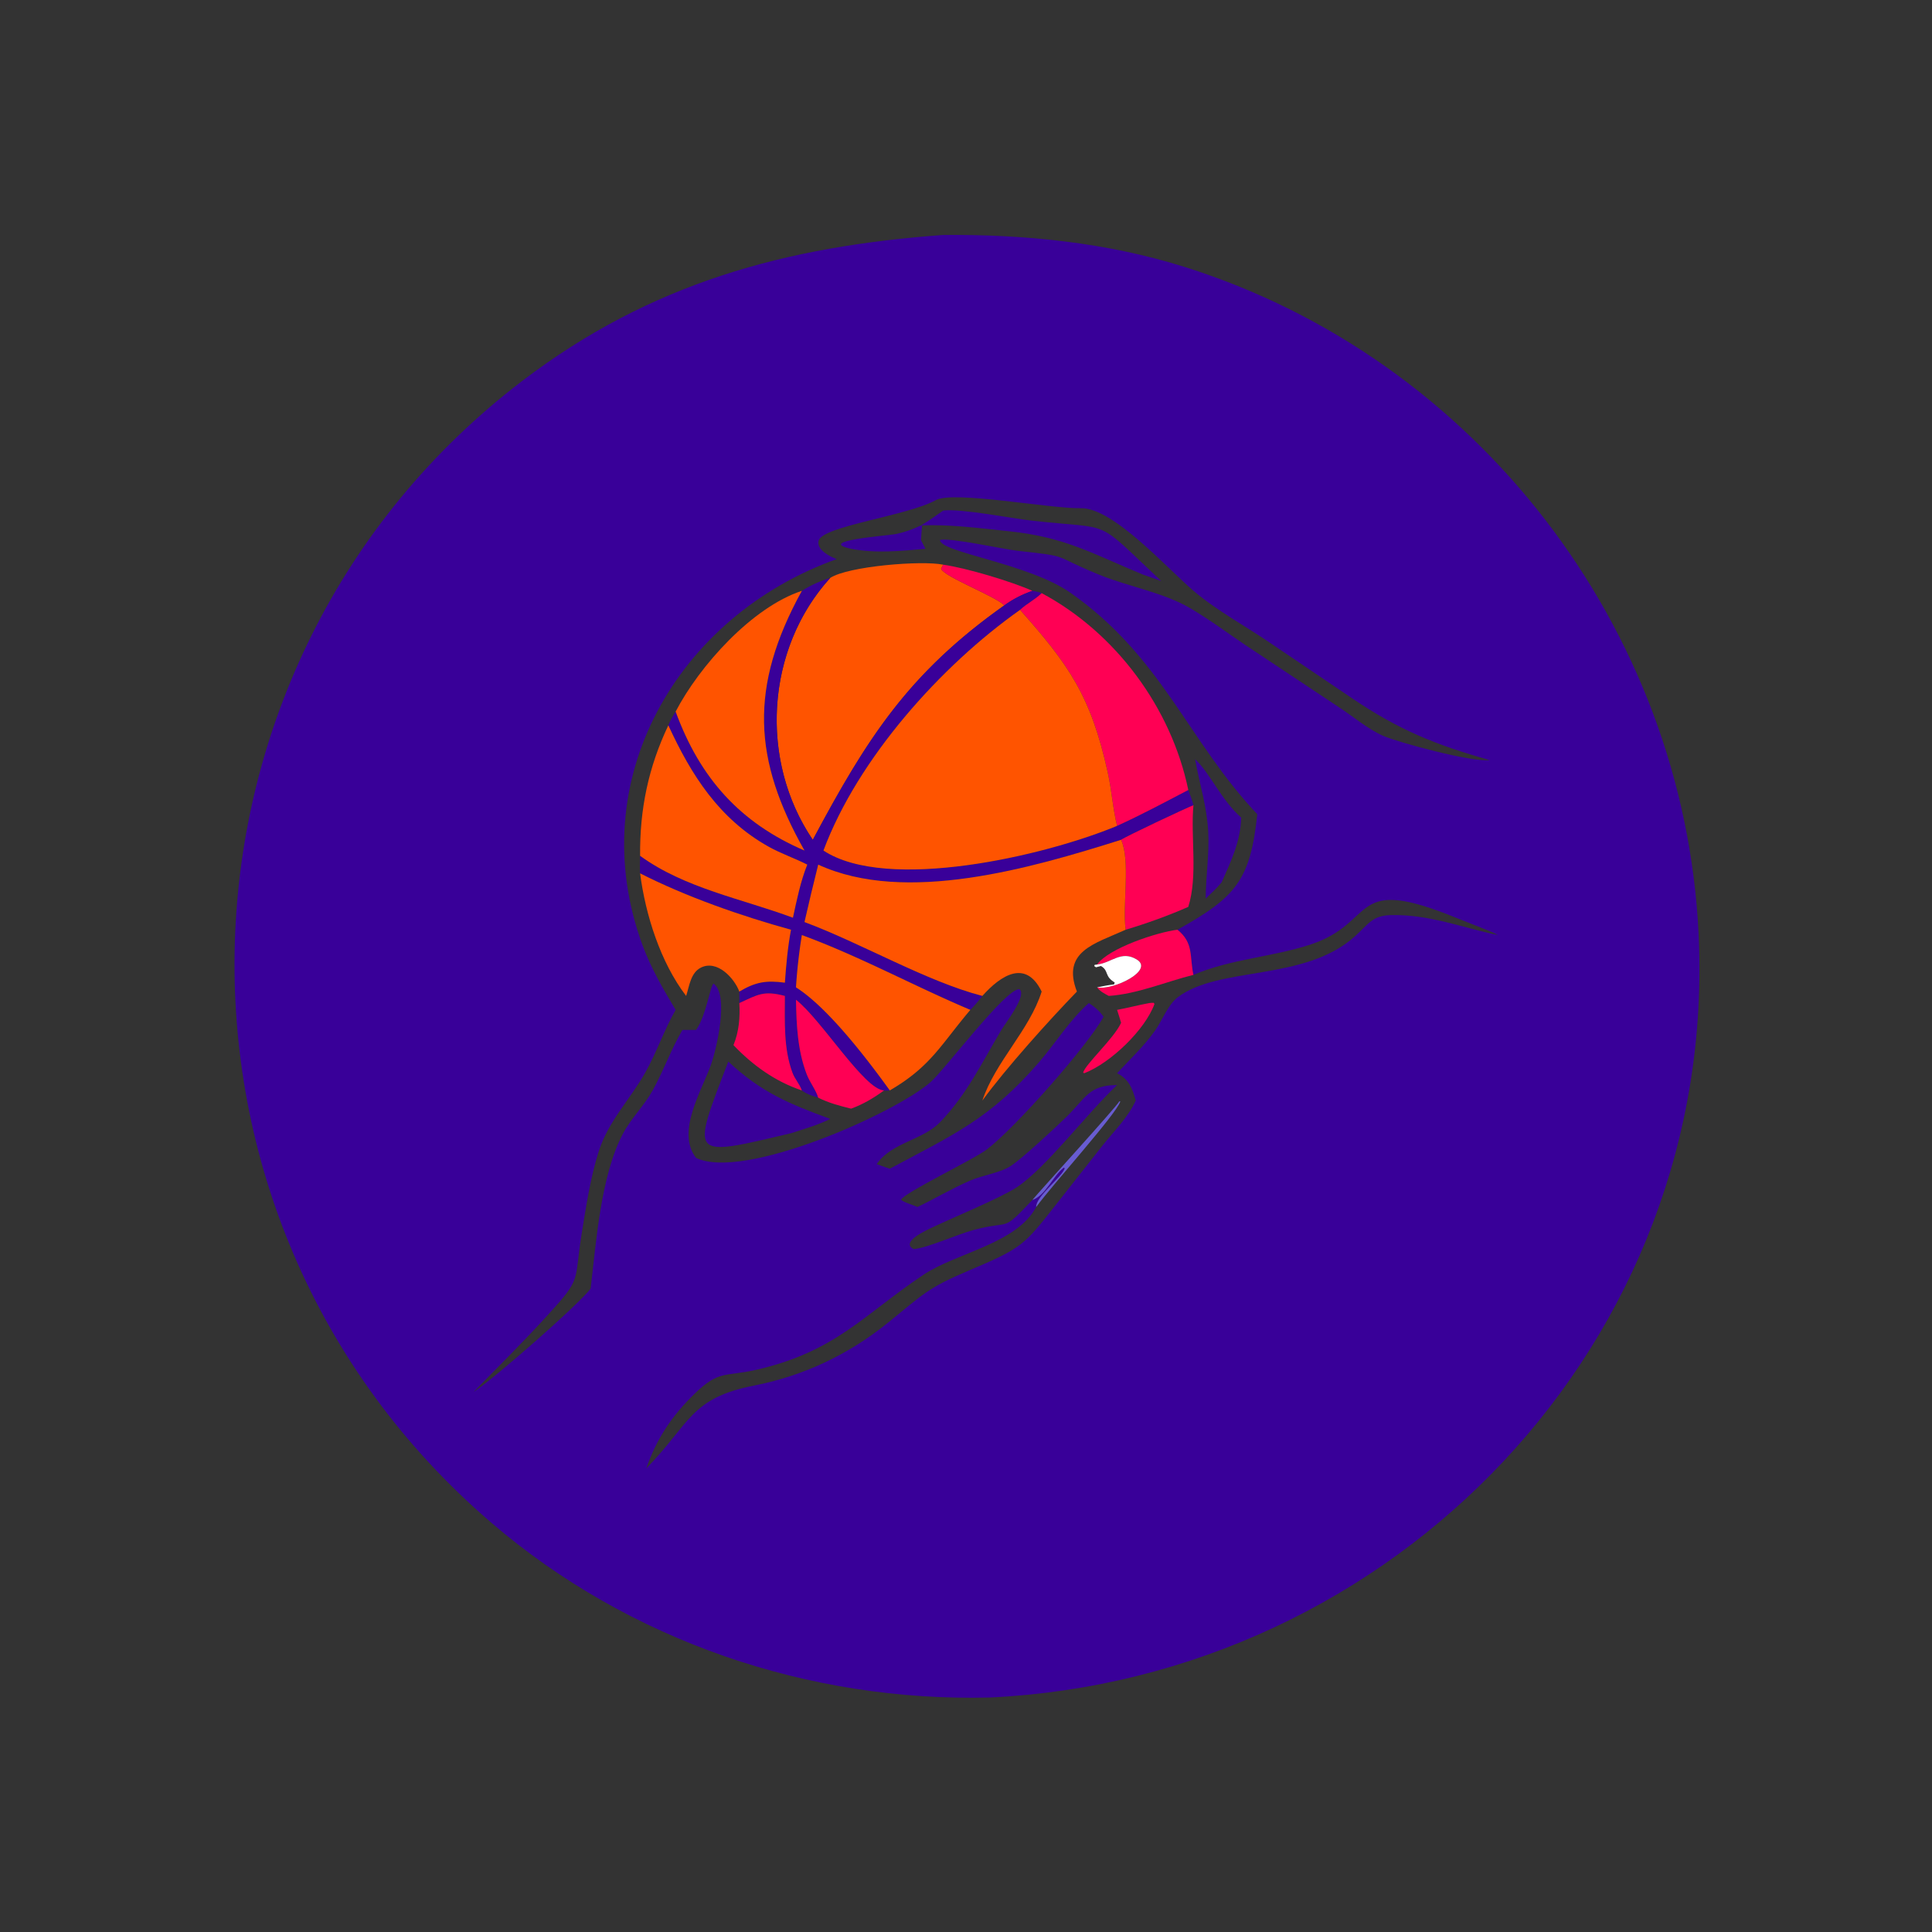 <svg xmlns="http://www.w3.org/2000/svg" width="1024" height="1024"><rect width="100%" height="100%" fill="#333333" stroke="none"/><path fill="#390099" d="M524.624 899.722c-95.896 2.376-191.076-29.908-264.238-92.67C71.128 644.7 81.775 350.622 276.726 201.944c68.326-52.109 139.89-71.339 223.202-77.404 43.078-.397 86.694 3.976 127.964 16.95 154.324 48.518 264.494 191.02 272.394 353.262C910.81 710.884 739.462 889.5 524.624 899.722zm99.458-406.948c31.074-17.312 38.594-26.28 42.308-61.21-36.872-39.036-50.228-83.086-98.932-117.32-22.342-15.706-69.16-21.404-69.25-28.05 5.242-1.382 33.73 4.92 40.94 5.716 29.428 3.246 17.366 2.086 43.634 12.776 15.558 6.332 33.74 9.262 48.198 17.75 9.936 5.834 19.336 12.848 28.884 19.302l50.096 33.302c7.746 5.048 14.722 11.236 23.244 15.004 7.788 3.442 47.252 14.1 56.304 12.804-28.742-8.088-48.096-15.99-72.824-32.708l-43.1-29.132c-13.398-9.176-28.366-17.172-40.762-27.658-13.922-11.78-42.77-44.344-59.938-43.996-16.074.326-67.6-9.42-76.882-4.276-15.138 8.386-59.924 13.696-62.096 21.44-1.358 4.848 6.142 8.584 9.598 9.802-84.554 30.26-135.194 117.546-102.86 204.886 4.478 12.096 10.862 23.032 17.46 34.048-6.124 10.702-10.056 22.51-16.08 33.2-8.06 14.304-19.608 25.82-24.672 41.75-4.372 13.752-6.648 28.866-8.96 43.082-4.362 26.824.374 23.484-18.084 43.752-12.73 13.976-26.072 27.178-39.266 40.698 11.092-7.21 55.486-46.118 61.994-54.736 2.958-24.634 5.414-60.1 17.188-82.214 4.348-8.166 11.238-14.796 15.76-22.952 5.756-10.386 9.688-21.73 15.714-31.94 2.406-.006 4.812-.028 7.218 0l.408-.596c5.086-7.554 7.244-23.502 8.926-23.94 8.386 6.156 1.334 35.092-1.296 42.614-4.942 14.132-18.728 35.856-8.038 49.718 25.274 12.238 106.12-23.918 124.426-40.268 7.752-6.924 39.748-49.562 46.936-49.146 4.35 3.068-7.406 18.038-9.504 21.56-10.236 17.18-18.234 34.106-32.43 48.87-9.244 9.612-25.626 10.81-33.434 21.984l-.254.358 6.952 2.392c33.91-18.156 53.162-26.446 79.128-56.482 8.766-10.138 16.298-22.5 26.372-31.308 3.182 2.032 5.58 4.136 7.82 7.222-7.95 14.728-46.08 58.168-61.712 70.234-7.092 5.474-43.62 22.826-45.648 26.77 1.002 1.238 6.816 2.9 8.702 3.858 9.452-4.518 18.38-9.88 28.032-14.05 6.422-2.772 15.764-4.034 21.39-7.67 5.974-3.86 24.072-20.688 29.604-26.106 10.158-9.952 11.852-16.862 26.78-16.79-16.074 15.106-37.628 43.876-53.122 54.138-8.574 5.678-34.29 16.266-44.92 21.352-2.874 1.376-17.024 7.7-9.802 11.414 7.008-.442 23.316-7.862 31.894-10.136 20.58-5.458 14.288 1.798 31.042-15.886 6.844-2.062 10.944-12.748 16.634-17.098l.514.25c-1.05 4.384-15.476 15.06-15.11 20.582-10.496 19.558-42.26 24.196-59.84 35.964-31.71 21.228-46.388 40.674-88.492 50.312-16.75 3.834-19.614-.022-32.758 12.74-11.916 11.57-20.158 23.828-25.544 39.506 23.35-23.878 23.11-37.218 57.1-43.876 26.142-5.12 50.03-16.412 70.796-33.182 18.816-15.192 20.996-18.476 42.982-27.768 28.288-11.956 29.282-13.408 45.986-34.64l24.834-31.536c5.998-7.564 13.728-15.078 17.69-23.94-1.726-6.364-3.586-11.278-9.884-14.508 6.918-7.418 14.174-14.234 20.108-22.542 3.764-5.266 6.812-13.696 11.914-17.596 22.146-16.924 67.474-8.196 94.28-32.612 7.154-6.514 9.008-10.832 19.054-11.038 20.09-.412 37.384 6.59 56.504 10.59-1.828-1.024-3.704-1.816-5.644-2.598l-21.282-8.466c-51.716-20.022-37.468 4.706-72.694 16.162-20.366 6.622-41.832 7.512-61.764 15.986-2.16-9.634.33-16.826-8.47-23.918z"/><path fill="#390099" d="M488.174 278.45c4.054-2.366 7.91-5.158 11.754-7.85 9.466-1.128 35.974 4.118 47.17 5.372 44.192 4.944 32.124-2.014 68.426 32.016l-9.708-3.432c-26.534-10.946-41.072-19.85-70.856-22.96-15.556-1.626-31.114-3.718-46.786-3.146z"/><path fill="#390099" d="M451.096 290.89c-19.456-4.298 20.128-7.004 24.23-7.926 4.586-1.03 8.612-2.48 12.848-4.514l.552.212c-.248 2.55-.416 5.094-.552 7.652l2.332 4.576c-13.436 1.156-26.036 2.51-39.41 0z"/><path fill="#FF5400" d="M499.928 299.302l-1.14 2.152c1.754 4.366 28.898 14.572 33.518 19.398-50.986 36.11-72.7 70.416-101.504 124.266-28.48-42.052-24.99-101.124 9.256-138.828 9.474-6.174 48.44-9.378 59.87-6.988z"/><path fill="#FF0054" d="M532.306 320.852c-4.62-4.826-31.764-15.032-33.518-19.398l1.14-2.152c12.37 1.762 36.16 8.888 47.24 13.856-5.584 1.986-10.04 4.248-14.862 7.694z"/><path fill="#390099" d="M425.004 313.158c4.908-3.09 9.528-5.098 15.054-6.868-34.246 37.704-37.736 96.776-9.256 138.828 28.804-53.85 50.518-88.156 101.504-124.266 4.822-3.446 9.278-5.708 14.862-7.694 1.76.238 3.274.582 4.932 1.218-3.438 3.43-7.954 5.57-11.464 8.876-41.722 29.448-85.914 78.598-104.188 127.552 33.642 22.178 117.1 2.96 155.628-13.074 12.998-5.918 25.132-12.434 37.742-19.024.948 2.65 2.074 5.34 2.734 8.074-4.204 1.606-36.498 16.846-38.352 18.338-47.704 15.036-114.336 34.46-160.52 13.15-2.56 10.12-4.954 20.264-7.284 30.438 29.966 11.138 64.77 31.522 94.278 39.152a76.23 76.23 0 01-6.368 7.396c-30.022-12.68-58.638-28.41-89.302-39.646a288.426 288.426 0 00-3.118 27.72c16.68 10.514 37.33 37.44 49.722 54.618-.942.048-2.134.27-3.032 0-10.37-.27-33.304-37.692-46.69-48.056.244 13.418.83 26.976 5.734 39.644 1.628 4.21 4.754 8.012 6.06 12.27-3.096-.968-6.062-1.874-8.676-3.858-1.166-3.348-3.732-6.048-4.982-9.404-4.774-12.828-4.028-27.216-4.02-40.684-11.27-2.93-14.186-.782-24.142 3.792.03-2.032.01-4.066 0-6.098 8.656-5.142 14.318-6.05 24.142-4.71.674-9.444 1.5-18.75 3.238-28.068-26.498-7.302-55.646-17.51-79.968-29.886-.236-3.036-.018-6.238 0-9.292 23.612 17.21 53.978 22.758 80.998 32.82 2.042-9.406 4.006-19.198 7.6-28.148-6.744-3.432-13.906-5.82-20.534-9.534-26.244-14.71-40.976-37.966-53.102-64.298.984-2.588 2.462-4.918 3.87-7.288 12.888 35.344 34.286 59.07 68.292 73.656-27.216-48.124-29.488-86.658-1.392-137.646z"/><path fill="#FF5400" d="M358.104 377.148c12.632-24.24 40.46-55.298 66.9-63.99-28.096 50.988-25.824 89.522 1.392 137.646-34.006-14.586-55.404-38.312-68.292-73.656z"/><path fill="#FF0054" d="M552.1 314.376c39.192 20.92 68.744 60.832 77.718 104.33-12.61 6.59-24.744 13.106-37.742 19.024-2.278-9.222-2.874-18.85-4.92-28.15-8.95-40.694-20.63-57.198-46.52-86.328 3.51-3.306 8.026-5.446 11.464-8.876z"/><path fill="#FF5400" d="M436.448 450.804c18.274-48.954 62.466-98.104 104.188-127.552 25.89 29.13 37.57 45.634 46.52 86.328 2.046 9.3 2.642 18.928 4.92 28.15-38.528 16.034-121.986 35.252-155.628 13.074zm-82.214-66.368c12.126 26.332 26.858 49.588 53.102 64.298 6.628 3.714 13.79 6.102 20.534 9.534-3.594 8.95-5.558 18.742-7.6 28.148-27.02-10.062-57.386-15.61-80.998-32.82-.226-24.64 4.364-46.882 14.962-69.16z"/><path fill="#390099" d="M639.046 476.274c.028-11.914 1.992-23.552 1.336-35.558-.724-13.294-4.55-25.048-6.878-37.888l-.074-.424c7.778 7.092 13.748 21.48 24.44 30.95-.382 12.652-5.314 22.898-10.356 34.27-2.558 3.112-5.57 5.862-8.468 8.65z"/><path fill="#FF0054" d="M632.552 426.78c-1.58 17.016 2.446 37.288-2.734 53.886-10.764 4.71-21.944 8.744-33.202 12.108-1.812-13.002 2.67-36.396-2.416-47.656 1.854-1.492 34.148-16.732 38.352-18.338z"/><path fill="#FF5400" d="M433.68 458.268c46.184 21.31 112.816 1.886 160.52-13.15 5.086 11.26.604 34.654 2.416 47.656-16.304 7.434-34.07 11.362-25.836 32.778-14.496 14.924-37.79 40.812-50.106 57.762 6.86-20.626 24.946-37.194 31.426-57.762-8.426-17.264-21.6-8.7-31.426 2.306-29.508-7.63-64.312-28.014-94.278-39.152 2.33-10.174 4.724-20.318 7.284-30.438zm-94.408 4.62c24.322 12.376 53.47 22.584 79.968 29.886-1.738 9.318-2.564 18.624-3.238 28.068-9.824-1.34-15.486-.432-24.142 4.71-2.686-7.176-11.73-16.94-20.286-12.738-5.5 2.702-6.202 9.77-7.904 15.044-13.568-17.71-21.566-43.008-24.398-64.97z"/><path fill="#FF0054" d="M581.448 511.224c6.294-8.764 31.998-17.158 42.634-18.45 8.8 7.092 6.31 14.284 8.47 23.918-14.722 3.678-29.608 10.128-44.872 11.166-2.408-1.308-4.52-2.306-6.232-4.53 8.636 1.688 30.592-9.038 20.992-14.814-8.258-4.97-13.208 1.824-20.992 2.71z"/><path fill="#FF5400" d="M425.004 495.608c30.664 11.236 59.28 26.966 89.302 39.646-15.89 18.75-20.924 29.994-42.698 42.692-12.392-17.178-33.042-44.104-49.722-54.618a288.426 288.426 0 013.118-27.72z"/><path fill="#fff" d="M581.448 523.328c3.012-.634 5.982-1.208 9.04-1.574l.356-1.114.498.382c-6.352-3.514-3.306-6.338-7.792-9.018l-2.648.674-.946-.65.264-.652 1.228-.152c7.784-.886 12.734-7.68 20.992-2.71 9.6 5.776-12.356 16.502-20.992 14.814z"/><path fill="#FF0054" d="M391.86 531.65c9.956-4.574 12.872-6.722 24.142-3.792-.008 13.468-.754 27.856 4.02 40.684 1.25 3.356 3.816 6.056 4.982 9.404-14.038-4.658-26.092-13.34-36.244-23.998 2.914-7.222 3.554-14.59 3.1-22.298zm30.026-1.76c13.386 10.364 36.32 47.786 46.69 48.056-5.424 3.968-11.128 7.38-17.48 9.666-6.026-1.482-11.83-3.018-17.416-5.808-1.306-4.258-4.432-8.06-6.06-12.27-4.904-12.668-5.49-26.226-5.734-39.644zm170.19 5.364c5.702-1.046 11.326-2.562 17.05-3.604.804-.14 1.56-.132 2.376-.142l.392.624c-4.904 13.568-23.04 31.16-37.138 36.674l-.688-.232c1.002-4.35 16.388-18.162 20.132-26.468-.64-2.298-1.414-4.574-2.124-6.852z"/><path fill="#390099" d="M419.24 600.632c-53.966 12.722-53.106 13.728-33.222-37.97 17.494 16.338 32.116 22.344 54.04 30.386-6.6 3.274-13.824 5.328-20.818 7.584z"/><path fill="#685CD1" d="M547.168 636c5.1-6.054 44.33-49.012 46.112-52.28l.522.082c-2.286 6.886-35.584 43.642-44.596 55.932-.366-5.522 14.06-16.198 15.11-20.582l-.514-.25c-5.69 4.35-9.79 15.036-16.634 17.098z"/></svg>